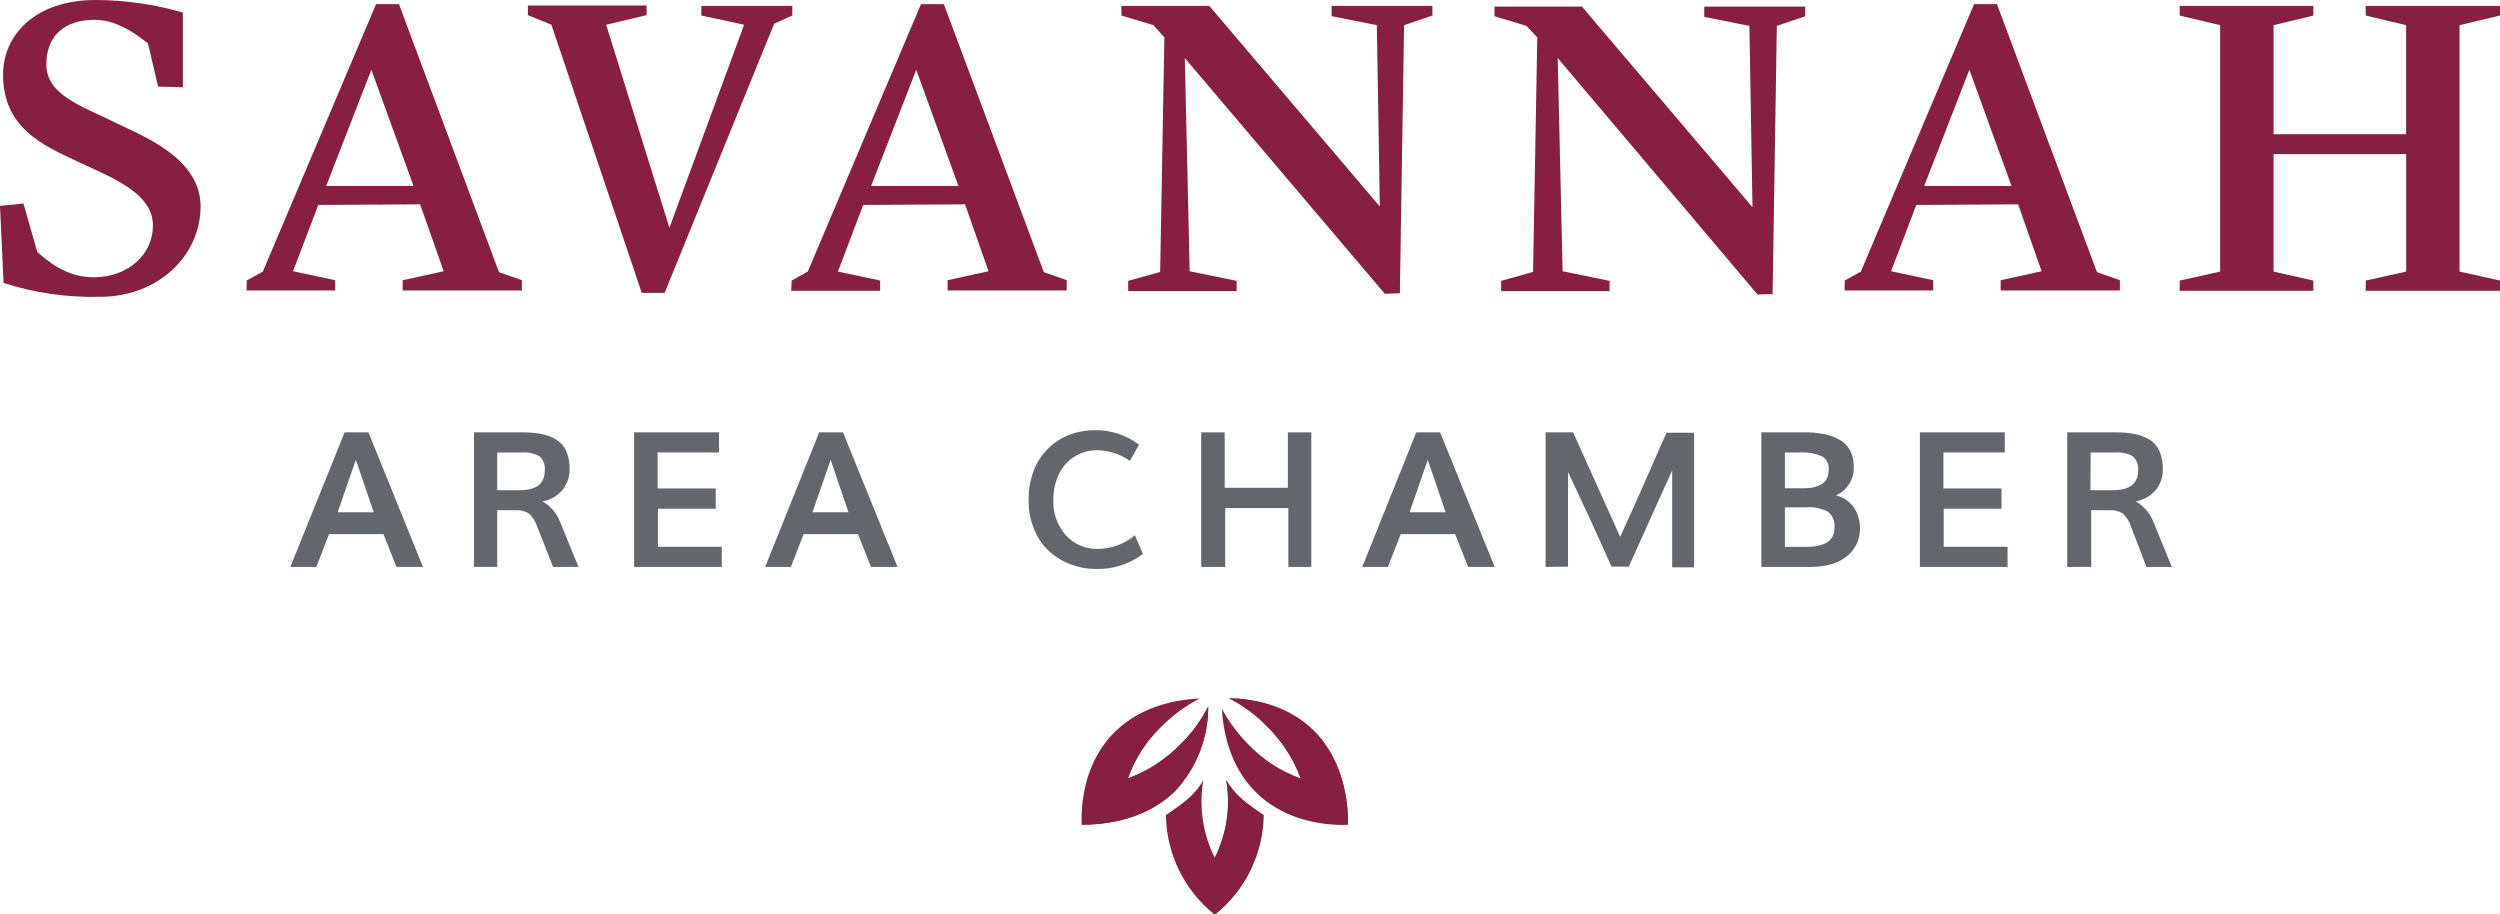 <?xml version="1.0" encoding="utf-8"?>
<!-- Generator: Adobe Illustrator 16.0.0, SVG Export Plug-In . SVG Version: 6.00 Build 0)  -->
<!DOCTYPE svg PUBLIC "-//W3C//DTD SVG 1.1//EN" "http://www.w3.org/Graphics/SVG/1.1/DTD/svg11.dtd">
<svg version="1.1" id="Layer_1" xmlns="http://www.w3.org/2000/svg" xmlns:xlink="http://www.w3.org/1999/xlink" x="0px" y="0px"
	 width="235.367px" height="86.093px" viewBox="889.793 96.907 235.367 86.093"
	 enable-background="new 889.793 96.907 235.367 86.093" xml:space="preserve">
<title>SavChamber_Reverse_Logo</title>
<path fill="#861F41" d="M907.009,98.087v7.036l-2.33-0.061l-0.959-4.082c-0.762-0.57-2.727-2.208-4.995-2.208
	c-2.947,0-4.569,1.584-4.569,4.195c0,2.886,3.29,3.906,6.526,5.498c2.832,1.363,7.994,3.403,7.994,7.88
	c0,4.568-3.913,8.506-9.472,8.506c-3.077,0.075-6.145-0.365-9.076-1.303l-0.335-7.256l2.208-0.229l1.302,4.568
	c0.8,0.678,2.612,2.383,5.277,2.383c3.289,0,5.611-2.154,5.611-4.881c0-3.121-4.021-4.567-7.257-6.091
	c-3.121-1.47-6.853-3.113-6.853-8.109c0-3.624,2.894-7.027,8.734-7.027C901.588,96.918,904.346,97.315,907.009,98.087z"/>
<path fill="#861F41" d="M913.017,123.32l1.522-0.845l10.659-25.18h2.155l9.418,25.233l2.155,0.761v0.967h-11.224v-0.967l3.86-0.846
	l-2.215-6.297l-9.587,0.054l-2.376,6.243l3.968,0.846v0.967h-8.337V123.32z M928.724,114.42l-3.967-10.941l-4.256,10.941H928.724z"
	/>
<path fill="#861F41" d="M955.822,98.369v-0.906h8.565v0.906l-1.705,0.762l-10.316,25.348h-2.155l-8.505-25.241l-2.216-0.906v-0.906
	h11.178v0.906l-3.808,0.906l5.955,19.111l7.035-19.111L955.822,98.369z"/>
<path fill="#861F41" d="M964.319,123.32l1.523-0.845l10.66-25.18h2.154l9.411,25.233l2.154,0.761v0.967h-11.215v-0.967l3.852-0.846
	l-2.207-6.297l-9.587,0.054l-2.383,6.274l3.975,0.845v0.967h-8.375L964.319,123.32z M980.027,114.42l-3.974-10.941l-4.249,10.941
	H980.027z"/>
<path fill="#861F41" d="M1001.339,102.374l0.458,20.07l4.424,0.906v0.968H996.01v-0.968l3.008-0.845l0.396-22.081l-1.035-1.149
	l-3.008-0.906v-0.906h8.276l16.051,18.883l-0.282-17.07l-4.256-0.846v-0.967h9.487v0.906l-2.665,0.906l-0.396,25.24l-1.416,0.054
	L1001.339,102.374z"/>
<path fill="#861F41" d="M1036.448,102.374l0.457,20.07l4.424,0.906v0.968h-10.211v-0.968l3.008-0.845l0.396-22.081l-1.02-1.081
	l-3.008-0.906v-0.906h8.238l16.051,18.883l-0.289-17.07l-4.249-0.846v-0.967h9.503v0.906l-2.673,0.906l-0.396,25.241l-1.417,0.053
	L1036.448,102.374z"/>
<path fill="#861F41" d="M1063.463,123.32l1.522-0.845l10.66-25.18h2.155l9.418,25.233l2.155,0.761v0.967h-11.224v-0.967l3.853-0.846
	l-2.208-6.297l-9.586,0.054l-2.375,6.243l3.967,0.846v0.967h-8.338V123.32z M1079.172,114.42l-3.968-10.941l-4.257,10.941H1079.172z
	"/>
<path fill="#861F41" d="M1103.841,122.476l3.746,0.845v0.967h-12.586v-0.967l3.808-0.845v-23.2l-3.808-0.906v-0.906h12.586v0.906
	l-3.746,0.906v10.264h12.479V99.275l-3.807-0.906v-0.906h12.646v0.906l-3.808,0.906v23.2l3.808,0.845v0.967h-12.64v-0.967
	l3.808-0.845v-11.063h-12.487V122.476z"/>
<path fill="#63666A" d="M917.127,150.282l5.109-12.67h2.247l5.132,12.67h-2.498l-1.226-3.091h-5.117l-1.195,3.091H917.127z
	 M921.582,145.135h3.396c-0.67-1.979-1.231-3.624-1.683-4.934L921.582,145.135z"/>
<path fill="#63666A" d="M934.419,150.282v-12.67h4.569c0.604-0.008,1.209,0.046,1.804,0.159c0.486,0.098,0.953,0.278,1.378,0.533
	c0.414,0.259,0.742,0.635,0.938,1.081c0.222,0.549,0.328,1.137,0.312,1.729c0.008,0.684-0.218,1.35-0.64,1.888
	c-0.483,0.588-1.161,0.981-1.91,1.111c0.771,0.444,1.365,1.145,1.674,1.98l1.714,4.188h-2.392l-1.484-3.746
	c-0.146-0.475-0.407-0.907-0.762-1.257c-0.372-0.249-0.816-0.366-1.264-0.334h-1.751v5.329L934.419,150.282z M936.604,143.057h2.116
	c1.577,0,2.36-0.617,2.36-1.843c0.07-0.504-0.114-1.01-0.494-1.348c-0.498-0.279-1.068-0.403-1.638-0.358h-2.345V143.057z"/>
<path fill="#63666A" d="M949.495,150.282v-12.67h7.994v1.896h-5.786v3.388h5.475v1.904h-5.444v3.586h6.008v1.896H949.495z"/>
<path fill="#63666A" d="M961.83,150.282l5.086-12.67h2.246l5.132,12.67h-2.498l-1.225-3.091h-5.117l-1.203,3.091H961.83z
	 M966.284,145.135h3.389c-0.663-1.979-1.227-3.624-1.676-4.934L966.284,145.135z"/>
<path fill="#63666A" d="M992.972,150.473c-0.813,0.002-1.621-0.143-2.384-0.427c-0.742-0.283-1.426-0.701-2.017-1.232
	c-0.616-0.574-1.097-1.276-1.409-2.057c-0.366-0.889-0.547-1.842-0.533-2.802c-0.007-0.807,0.114-1.607,0.357-2.376
	c0.202-0.67,0.525-1.296,0.952-1.85c0.392-0.506,0.862-0.946,1.394-1.303c0.511-0.344,1.074-0.601,1.668-0.762
	c0.586-0.167,1.193-0.252,1.805-0.251c1.523-0.046,3.016,0.436,4.226,1.363l-0.86,1.522c-0.933-0.653-2.044-1.001-3.183-0.997
	c-0.524,0-1.043,0.109-1.522,0.32c-0.485,0.213-0.923,0.521-1.288,0.906c-0.39,0.425-0.69,0.925-0.883,1.469
	c-0.228,0.624-0.342,1.284-0.335,1.949c-0.06,1.234,0.366,2.442,1.188,3.365c0.766,0.839,1.858,1.303,2.993,1.271
	c1.278-0.002,2.516-0.455,3.494-1.279l0.762,1.752C996.127,150.021,994.564,150.522,992.972,150.473z"/>
<path fill="#63666A" d="M1002.885,150.282v-12.67h2.208v5.216h5.947v-5.216h2.208v12.67h-2.162v-5.543h-5.946v5.543H1002.885z"/>
<path fill="#63666A" d="M1018.045,150.282l5.086-12.67h2.246l5.132,12.67h-2.497l-1.227-3.091h-5.116l-1.21,3.091H1018.045z
	 M1022.499,145.135h3.396c-0.669-1.979-1.229-3.624-1.682-4.934L1022.499,145.135z"/>
<path fill="#63666A" d="M1035.306,150.282v-12.67h2.598c0.171,0.406,0.81,1.824,1.91,4.257c1.102,2.431,1.939,4.291,2.514,5.581
	c0.448-0.975,0.905-1.987,1.378-3.046c0.471-1.059,1.02-2.284,1.637-3.708s1.066-2.437,1.355-3.046h2.589v12.67h-2.063v-9.114
	c-0.313,0.663-1.676,3.686-4.081,9.046h-1.63c-0.305-0.662-0.724-1.6-1.271-2.817c-0.549-1.219-1.043-2.285-1.523-3.305
	c-0.479-1.021-0.883-1.911-1.301-2.779v8.901L1035.306,150.282z"/>
<path fill="#63666A" d="M1055.62,150.282v-12.67h3.51c0.365,0,0.694,0,0.983,0s0.624,0.046,0.997,0.099
	c0.335,0.038,0.667,0.107,0.989,0.206c0.299,0.1,0.587,0.227,0.861,0.38c0.271,0.149,0.514,0.345,0.715,0.579
	c0.205,0.249,0.361,0.532,0.465,0.838c0.121,0.363,0.18,0.744,0.175,1.127c0.058,1.163-0.612,2.24-1.683,2.703
	c0.688,0.159,1.292,0.565,1.699,1.142c0.389,0.591,0.588,1.287,0.569,1.995c0.01,0.475-0.086,0.945-0.281,1.378
	c-0.199,0.433-0.487,0.819-0.845,1.135c-0.428,0.364-0.925,0.637-1.462,0.8c-0.669,0.2-1.365,0.297-2.063,0.289H1055.62z
	 M1057.837,142.874h1.889c0.273,0,0.546-0.027,0.813-0.084c0.248-0.06,0.486-0.151,0.709-0.274c0.223-0.126,0.405-0.313,0.525-0.54
	c0.134-0.259,0.199-0.548,0.189-0.838c0.059-0.517-0.196-1.02-0.646-1.279c-0.65-0.271-1.353-0.392-2.056-0.351h-1.424V142.874z
	 M1057.837,148.394h1.995c1.781,0,2.672-0.593,2.672-1.781c0.069-0.576-0.157-1.149-0.602-1.522
	c-0.653-0.34-1.391-0.484-2.124-0.419h-1.941V148.394z"/>
<path fill="#63666A" d="M1070.545,150.282v-12.67h7.994v1.896h-5.779v3.388h5.467v1.904h-5.443v3.586h6.016v1.896H1070.545z"/>
<path fill="#63666A" d="M1084.418,150.282v-12.67h4.567c0.606-0.009,1.21,0.045,1.806,0.159c0.488,0.099,0.956,0.279,1.385,0.533
	c0.412,0.259,0.736,0.636,0.93,1.081c0.222,0.549,0.328,1.137,0.313,1.729c0.006,0.683-0.217,1.347-0.633,1.888
	c-0.488,0.586-1.168,0.98-1.919,1.111c0.775,0.442,1.372,1.144,1.683,1.98l1.714,4.188h-2.392l-1.432-3.746
	c-0.146-0.475-0.406-0.907-0.762-1.257c-0.372-0.249-0.816-0.366-1.263-0.334h-1.744v5.329L1084.418,150.282z M1086.603,143.057
	h2.117c1.575,0,2.367-0.617,2.367-1.843c0.062-0.503-0.121-1.005-0.495-1.348c-0.498-0.278-1.067-0.403-1.637-0.358h-2.33
	L1086.603,143.057z"/>
<path fill="#861F41" d="M1005.23,170.36c0.428,2.486,0.052,5.044-1.073,7.303c-1.126-2.259-1.501-4.816-1.074-7.303
	c-0.868,1.522-2.07,2.284-3.524,3.282c0.045,3.646,1.722,7.079,4.567,9.357c2.848-2.278,4.523-5.712,4.568-9.357
	C1007.316,172.684,1006.121,171.876,1005.23,170.36z"/>
<path fill="#861F41" d="M1000.966,166.949c-1.394,1.434-3.09,2.539-4.964,3.236c0.659-1.854,1.741-3.531,3.16-4.896
	c1.05-1.052,2.253-1.935,3.571-2.619c-1.889,0.076-5.422,0.586-8.025,3.182c-3.046,3.047-3.138,7.234-3.084,8.696
	c1.523,0,5.795-0.168,8.825-3.198c1.998-2.151,3.104-4.982,3.092-7.919C1002.874,164.733,1002.006,165.921,1000.966,166.949z"/>
<path fill="#861F41" d="M1000.966,166.949c-1.394,1.434-3.09,2.539-4.964,3.236l-4.378,4.363c1.523,0,5.795-0.168,8.825-3.198
	c1.998-2.151,3.104-4.982,3.092-7.919C1002.874,164.733,1002.006,165.921,1000.966,166.949z"/>
<path fill="#861F41" d="M1013.507,165.731c-2.635-2.635-6.175-3.046-8.01-3.092c1.302,0.669,2.489,1.54,3.518,2.581
	c1.434,1.395,2.538,3.09,3.236,4.965c-1.855-0.659-3.531-1.742-4.896-3.16c-0.995-0.999-1.844-2.135-2.521-3.372
	c0.107,1.926,0.655,5.33,3.176,7.818c3.045,3.046,7.233,3.145,8.688,3.092C1016.735,173.078,1016.537,168.762,1013.507,165.731z"/>
<path fill="#861F41" d="M1013.507,165.731c-2.635-2.635-6.175-3.046-8.01-3.092c1.302,0.669,2.489,1.54,3.518,2.581
	c1.434,1.395,2.538,3.09,3.236,4.965l4.446,4.378C1016.735,173.078,1016.537,168.762,1013.507,165.731z"/>
<path fill="#861F41" d="M1004.18,177.663c1.125-2.259,1.501-4.816,1.074-7.303c0.867,1.522,2.063,2.284,3.518,3.282
	c-0.046,3.646-1.723,7.079-4.569,9.357L1004.18,177.663z"/>
</svg>
